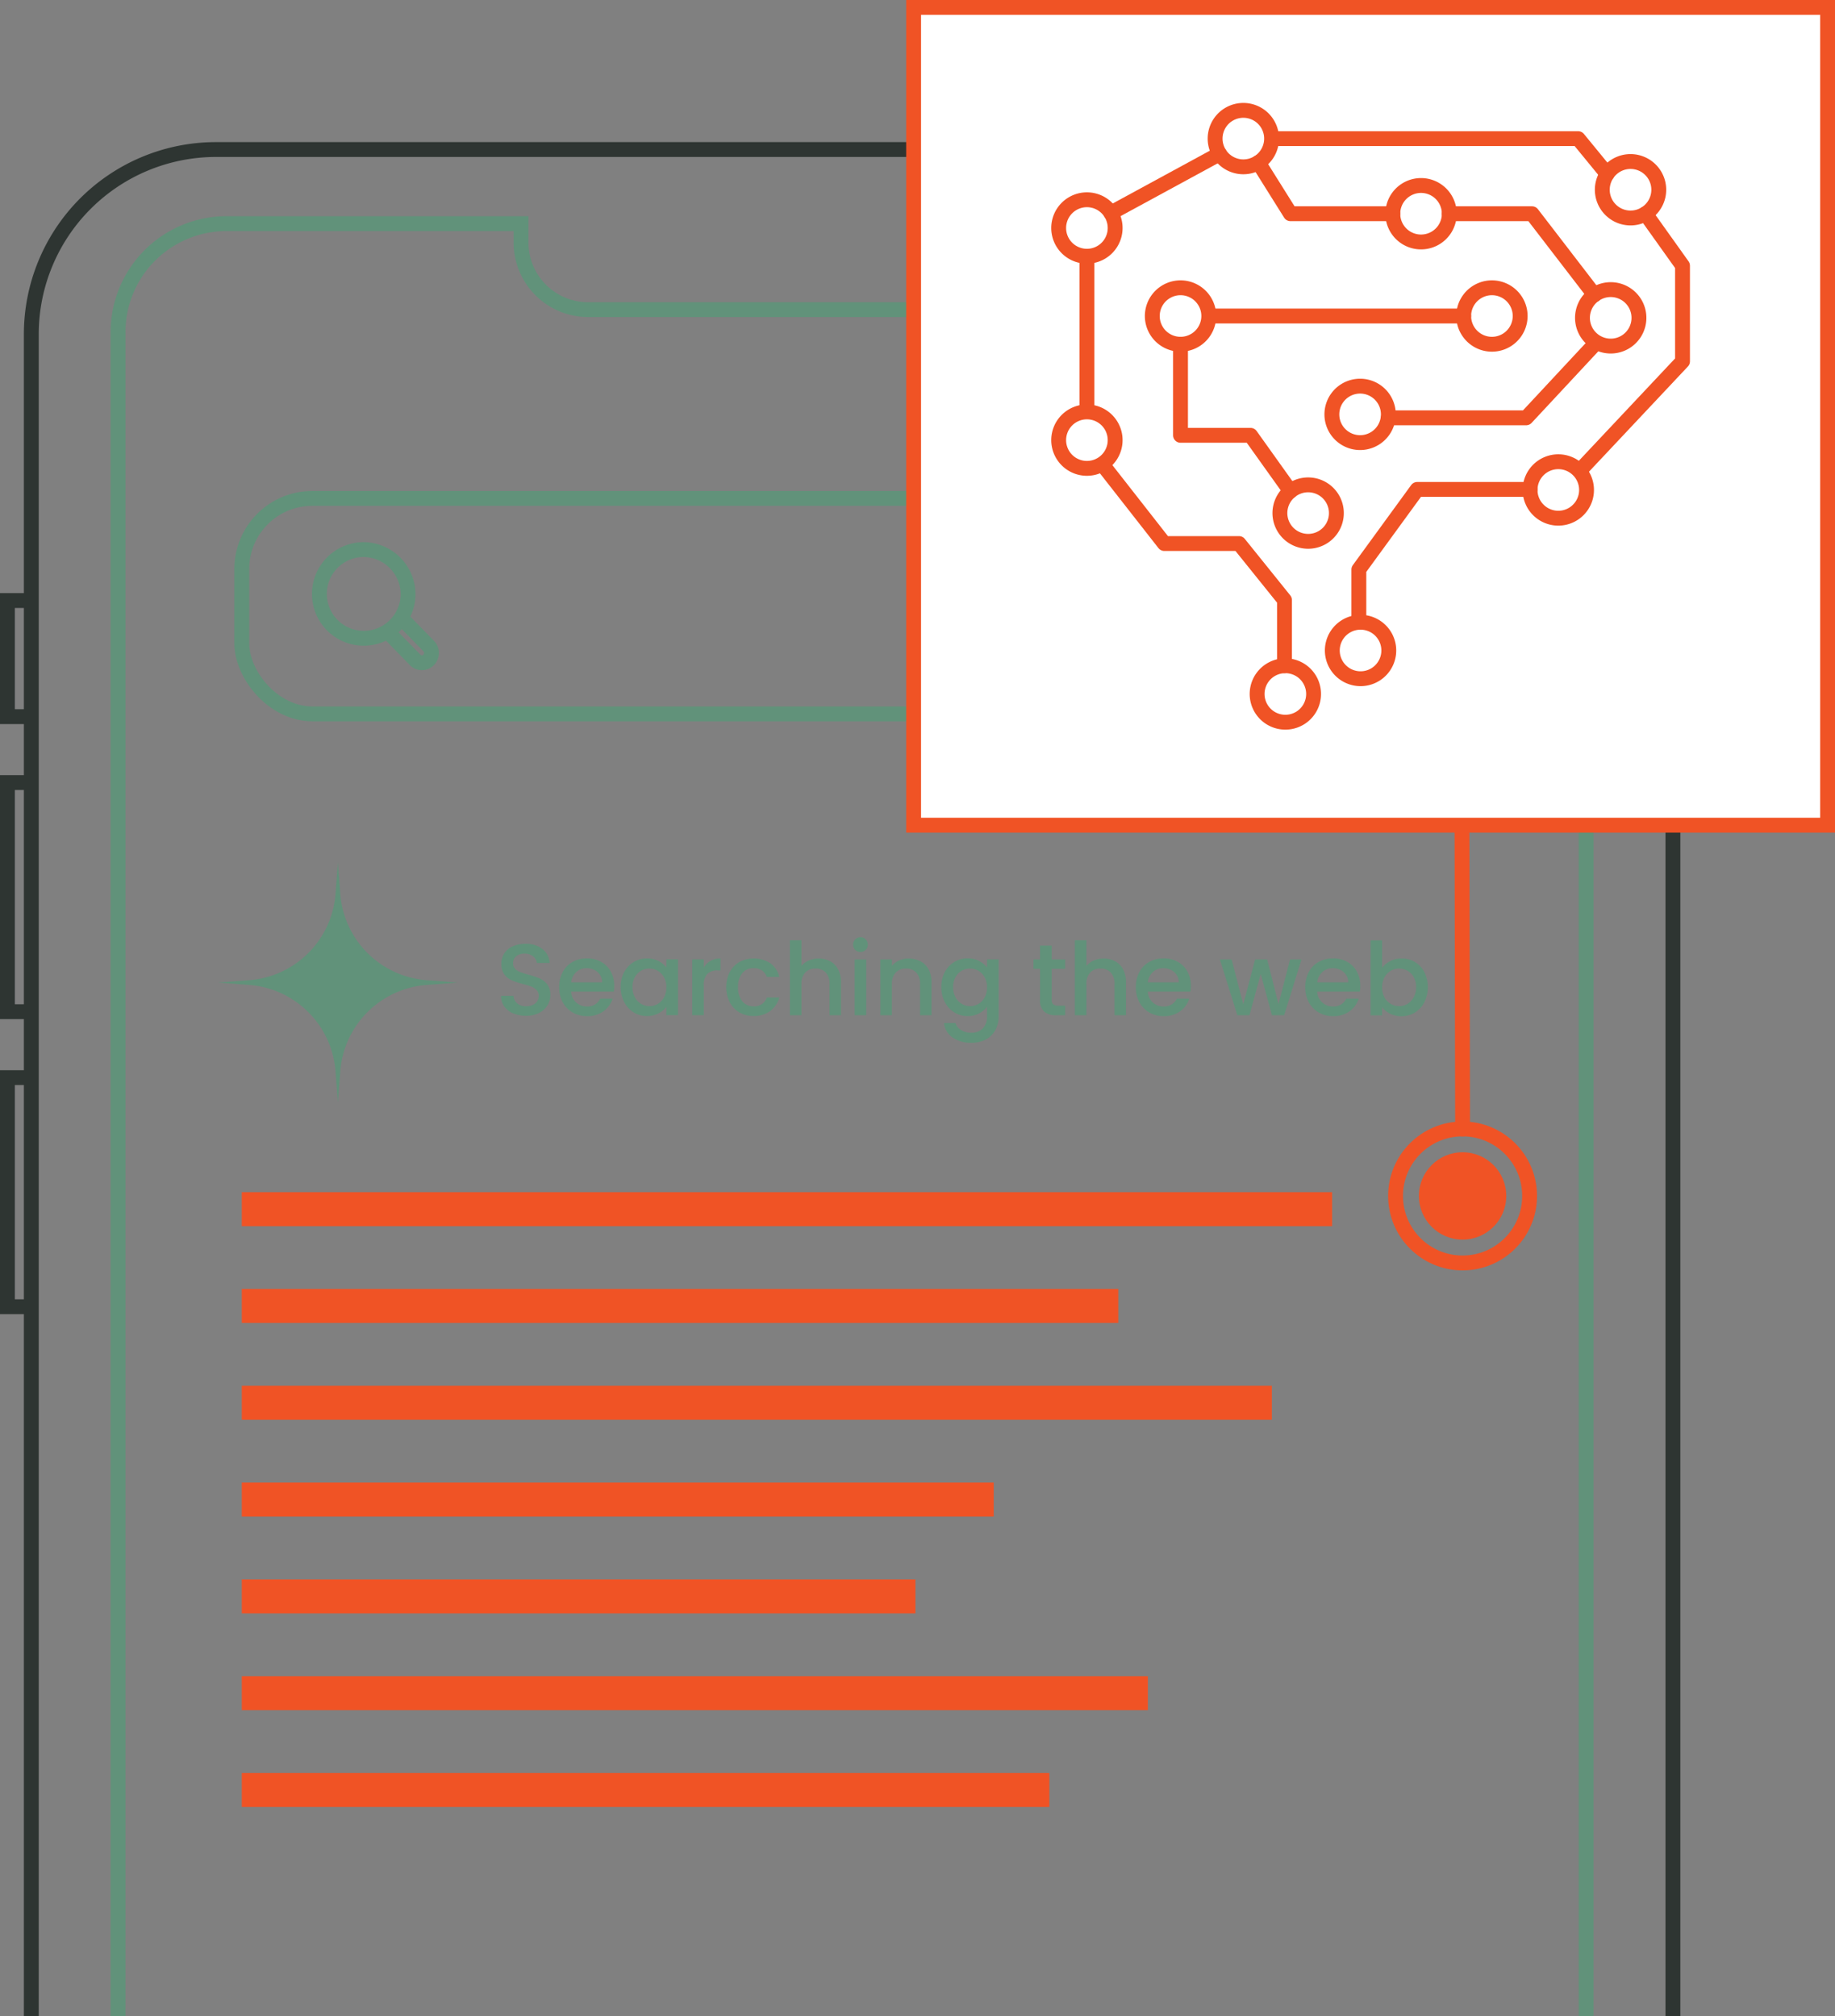 <svg xmlns="http://www.w3.org/2000/svg" id="Layer_1" data-name="Layer 1" width="370.43" height="407.07" viewBox="0 0 370.43 407.07"><rect x="0" y="0" width="370.43" height="407.07" fill="#808080" stroke="none"/><g id="Group_6765" data-name="Group 6765"><rect id="Rectangle_2025" data-name="Rectangle 2025" width="135.99" height="6.86" transform="translate(48.81 318.88)" fill="#f05325"></rect><circle id="Ellipse_515" data-name="Ellipse 515" cx="5.46" cy="5.46" r="5.46" transform="translate(232.92 39.7)" fill="none" stroke="#61927a" stroke-miterlimit="10" stroke-width="3"></circle><g id="Group_6758" data-name="Group 6758"><path id="Path_15584" data-name="Path 15584" d="M6.32,407.07V67.48A37.29,37.29,0,0,1,43.61,30.19H300.42a37.29,37.29,0,0,1,37.29,37.29V407.07" fill="none" stroke="#2e3532" stroke-miterlimit="10" stroke-width="3"></path><path id="Path_15585" data-name="Path 15585" d="M320.19,407.07V67.08a21.915,21.915,0,0,0-21.92-21.92H258.84a17.357,17.357,0,0,1-17.36,17.36H118.74a13.559,13.559,0,0,1-13.56-13.56V45.15H45.75A21.915,21.915,0,0,0,23.83,67.07V407.06" fill="none" stroke="#61927a" stroke-miterlimit="10" stroke-width="3"></path><g id="Group_6757" data-name="Group 6757"><path id="Path_15586" data-name="Path 15586" d="M6.32,121.25H1.5v23.44H6.32" fill="none" stroke="#2e3532" stroke-miterlimit="10" stroke-width="3"></path><path id="Path_15587" data-name="Path 15587" d="M6.32,158H1.5v46.26H6.32" fill="none" stroke="#2e3532" stroke-miterlimit="10" stroke-width="3"></path><path id="Path_15588" data-name="Path 15588" d="M6.32,217.57H1.5v46.26H6.32" fill="none" stroke="#2e3532" stroke-miterlimit="10" stroke-width="3"></path></g></g><g id="Group_6760" data-name="Group 6760"><rect id="Rectangle_2026" data-name="Rectangle 2026" width="247.54" height="43.5" rx="14.23" transform="translate(48.81 100.63)" fill="none" stroke="#61927a" stroke-miterlimit="10" stroke-width="3"></rect><g id="Group_6759" data-name="Group 6759"><path id="Path_15589" data-name="Path 15589" d="M81.44,125.21l5.09,5.22a2,2,0,0,1,0,2.8,1.9,1.9,0,0,1-2.73,0l-5.02-5.15" fill="none" stroke="#61927a" stroke-linecap="round" stroke-linejoin="round" stroke-width="3"></path><path id="Path_15590" data-name="Path 15590" d="M82.38,120.13a8.953,8.953,0,1,1-8.95-9.17,9.067,9.067,0,0,1,8.95,9.17Z" fill="none" stroke="#61927a" stroke-linecap="round" stroke-linejoin="round" stroke-width="3"></path></g></g><g id="Group_6761" data-name="Group 6761"><path id="Path_15591" data-name="Path 15591" d="M103.6,204.62a4.267,4.267,0,0,1-1.8-1.42,3.578,3.578,0,0,1-.65-2.15h2.5a2.223,2.223,0,0,0,.73,1.51,2.548,2.548,0,0,0,1.81.59,2.819,2.819,0,0,0,1.88-.58,1.9,1.9,0,0,0,.68-1.5,1.646,1.646,0,0,0-.42-1.17,2.936,2.936,0,0,0-1.04-.7,16.5,16.5,0,0,0-1.73-.53,15.64,15.64,0,0,1-2.26-.75,3.65,3.65,0,0,1-1.48-1.18,3.41,3.41,0,0,1-.61-2.13,3.789,3.789,0,0,1,.61-2.15,3.883,3.883,0,0,1,1.72-1.41,6.22,6.22,0,0,1,2.56-.49,5.328,5.328,0,0,1,3.39,1.03,3.786,3.786,0,0,1,1.46,2.83h-2.58a1.87,1.87,0,0,0-.74-1.33,2.706,2.706,0,0,0-1.78-.55,2.55,2.55,0,0,0-1.64.51,1.781,1.781,0,0,0-.63,1.47,1.464,1.464,0,0,0,.4,1.07,2.771,2.771,0,0,0,1.01.66,16.527,16.527,0,0,0,1.68.53,17.33,17.33,0,0,1,2.3.78,3.806,3.806,0,0,1,1.51,1.2,3.422,3.422,0,0,1,.62,2.16,3.91,3.91,0,0,1-.58,2.05,4.115,4.115,0,0,1-1.7,1.54,5.576,5.576,0,0,1-2.63.58,6.487,6.487,0,0,1-2.58-.5Z" fill="#61927a"></path><path id="Path_15592" data-name="Path 15592" d="M123.9,200.21h-8.61a3.107,3.107,0,0,0,3.21,2.99,2.74,2.74,0,0,0,2.66-1.58h2.52a5.075,5.075,0,0,1-1.85,2.55,5.426,5.426,0,0,1-3.32.99,5.669,5.669,0,0,1-2.89-.73,5.216,5.216,0,0,1-2.01-2.05,6.293,6.293,0,0,1-.73-3.06,6.4,6.4,0,0,1,.71-3.06,4.99,4.99,0,0,1,1.98-2.04,5.876,5.876,0,0,1,2.94-.72,5.539,5.539,0,0,1,2.84.7,4.855,4.855,0,0,1,1.94,1.95,5.926,5.926,0,0,1,.7,2.9,7.981,7.981,0,0,1-.08,1.15Zm-2.35-1.88a2.651,2.651,0,0,0-.92-2.07,3.278,3.278,0,0,0-2.23-.78,3.017,3.017,0,0,0-2.07.77,3.209,3.209,0,0,0-1.02,2.08Z" fill="#61927a"></path><path id="Path_15593" data-name="Path 15593" d="M126,196.28a5.139,5.139,0,0,1,4.61-2.77,4.872,4.872,0,0,1,2.32.52,4.8,4.8,0,0,1,1.59,1.3v-1.64h2.35v11.27h-2.35v-1.68a4.586,4.586,0,0,1-1.62,1.33,5.03,5.03,0,0,1-2.33.53,4.951,4.951,0,0,1-2.66-.75A5.227,5.227,0,0,1,126,202.3a6.432,6.432,0,0,1-.71-3.04,6.282,6.282,0,0,1,.71-3.01Zm8.04,1.03a3.384,3.384,0,0,0-1.26-1.31,3.306,3.306,0,0,0-1.68-.45,3.4,3.4,0,0,0-1.68.44,3.262,3.262,0,0,0-1.26,1.29,4.039,4.039,0,0,0-.48,2.01,4.251,4.251,0,0,0,.48,2.05,3.356,3.356,0,0,0,1.27,1.34,3.236,3.236,0,0,0,1.67.46,3.3,3.3,0,0,0,2.94-1.77,4.157,4.157,0,0,0,.48-2.04,4.052,4.052,0,0,0-.48-2.02Z" fill="#61927a"></path><path id="Path_15594" data-name="Path 15594" d="M143.43,194a4.052,4.052,0,0,1,2.02-.48v2.41h-.59a2.829,2.829,0,0,0-2.08.7,3.32,3.32,0,0,0-.71,2.41v5.93h-2.33V193.7h2.33v1.64A3.642,3.642,0,0,1,143.43,194Z" fill="#61927a"></path><path id="Path_15595" data-name="Path 15595" d="M147.31,196.27a5.047,5.047,0,0,1,1.95-2.04,6.236,6.236,0,0,1,6.25.25,4.784,4.784,0,0,1,1.81,2.77H154.8a2.614,2.614,0,0,0-.98-1.31,2.938,2.938,0,0,0-1.7-.47,2.833,2.833,0,0,0-2.28,1.01,4.251,4.251,0,0,0-.85,2.83,4.3,4.3,0,0,0,.85,2.84,2.825,2.825,0,0,0,2.28,1.02,2.588,2.588,0,0,0,2.68-1.78h2.52a5.013,5.013,0,0,1-1.84,2.73,5.409,5.409,0,0,1-3.36,1.01,5.508,5.508,0,0,1-2.86-.73,5.073,5.073,0,0,1-1.95-2.05,6.949,6.949,0,0,1,0-6.12Z" fill="#61927a"></path><path id="Path_15596" data-name="Path 15596" d="M167.59,194.07a3.956,3.956,0,0,1,1.6,1.64,5.452,5.452,0,0,1,.58,2.62v6.65h-2.31v-6.3a3.244,3.244,0,0,0-.76-2.32,2.682,2.682,0,0,0-2.07-.81,2.734,2.734,0,0,0-2.08.81,3.247,3.247,0,0,0-.77,2.32v6.3h-2.33V189.84h2.33v5.18a3.854,3.854,0,0,1,1.5-1.1,5.154,5.154,0,0,1,1.99-.39,4.685,4.685,0,0,1,2.3.55Z" fill="#61927a"></path><path id="Path_15597" data-name="Path 15597" d="M172.65,191.78a1.433,1.433,0,0,1-.43-1.06,1.417,1.417,0,0,1,.43-1.06,1.433,1.433,0,0,1,1.06-.43,1.373,1.373,0,0,1,1.04.43,1.472,1.472,0,0,1,.43,1.06,1.417,1.417,0,0,1-.43,1.06,1.5,1.5,0,0,1-2.1,0Zm2.21,1.93v11.27h-2.33V193.71Z" fill="#61927a"></path><path id="Path_15598" data-name="Path 15598" d="M185.8,194.07a3.951,3.951,0,0,1,1.65,1.64,5.34,5.34,0,0,1,.59,2.62v6.65h-2.31v-6.3a3.244,3.244,0,0,0-.76-2.32,2.682,2.682,0,0,0-2.07-.81,2.734,2.734,0,0,0-2.08.81,3.247,3.247,0,0,0-.77,2.32v6.3h-2.33V193.71h2.33V195a3.9,3.9,0,0,1,1.46-1.08,4.635,4.635,0,0,1,1.89-.39,5,5,0,0,1,2.38.55Z" fill="#61927a"></path><path id="Path_15599" data-name="Path 15599" d="M197.66,194.04a4.512,4.512,0,0,1,1.59,1.3V193.7h2.35v11.46a5.809,5.809,0,0,1-.65,2.77,4.758,4.758,0,0,1-1.89,1.91,6,6,0,0,1-2.96.7,6.468,6.468,0,0,1-3.81-1.07,3.985,3.985,0,0,1-1.72-2.92h2.31a2.508,2.508,0,0,0,1.14,1.42,3.858,3.858,0,0,0,2.08.54,3.116,3.116,0,0,0,2.28-.86,3.348,3.348,0,0,0,.87-2.5v-1.88a4.852,4.852,0,0,1-3.91,1.88,5.029,5.029,0,0,1-2.69-.75,5.25,5.25,0,0,1-1.92-2.09,6.432,6.432,0,0,1-.71-3.04,6.282,6.282,0,0,1,.71-3.01,5.139,5.139,0,0,1,4.61-2.77,4.956,4.956,0,0,1,2.32.52Zm1.11,3.27a3.384,3.384,0,0,0-1.26-1.31,3.306,3.306,0,0,0-1.68-.45,3.4,3.4,0,0,0-1.68.44,3.262,3.262,0,0,0-1.26,1.29,4.039,4.039,0,0,0-.48,2.01,4.251,4.251,0,0,0,.48,2.05,3.356,3.356,0,0,0,1.27,1.34,3.236,3.236,0,0,0,1.67.46,3.3,3.3,0,0,0,2.94-1.77,4.157,4.157,0,0,0,.48-2.04,4.052,4.052,0,0,0-.48-2.02Z" fill="#61927a"></path><path id="Path_15600" data-name="Path 15600" d="M212.3,195.61v6.24a1.186,1.186,0,0,0,.3.91,1.5,1.5,0,0,0,1.01.28h1.43v1.94H213.2a3.527,3.527,0,0,1-2.41-.74,3.03,3.03,0,0,1-.84-2.39v-6.24h-1.33v-1.9h1.33v-2.8h2.35v2.8h2.74v1.9Z" fill="#61927a"></path><path id="Path_15601" data-name="Path 15601" d="M225.12,194.07a3.956,3.956,0,0,1,1.6,1.64,5.452,5.452,0,0,1,.58,2.62v6.65h-2.31v-6.3a3.244,3.244,0,0,0-.76-2.32,2.682,2.682,0,0,0-2.07-.81,2.734,2.734,0,0,0-2.08.81,3.247,3.247,0,0,0-.77,2.32v6.3h-2.33V189.84h2.33v5.18a3.854,3.854,0,0,1,1.5-1.1,5.154,5.154,0,0,1,1.99-.39,4.685,4.685,0,0,1,2.3.55Z" fill="#61927a"></path><path id="Path_15602" data-name="Path 15602" d="M240.31,200.21H231.7a3.107,3.107,0,0,0,3.21,2.99,2.74,2.74,0,0,0,2.66-1.58h2.52a5.075,5.075,0,0,1-1.85,2.55,5.426,5.426,0,0,1-3.32.99,5.669,5.669,0,0,1-2.89-.73,5.216,5.216,0,0,1-2.01-2.05,6.293,6.293,0,0,1-.73-3.06,6.4,6.4,0,0,1,.71-3.06,4.99,4.99,0,0,1,1.98-2.04,5.876,5.876,0,0,1,2.94-.72,5.539,5.539,0,0,1,2.84.7,4.855,4.855,0,0,1,1.94,1.95,5.926,5.926,0,0,1,.7,2.9,7.981,7.981,0,0,1-.08,1.15Zm-2.36-1.88a2.651,2.651,0,0,0-.92-2.07,3.278,3.278,0,0,0-2.23-.78,3.017,3.017,0,0,0-2.07.77,3.209,3.209,0,0,0-1.02,2.08Z" fill="#61927a"></path><path id="Path_15603" data-name="Path 15603" d="M262.73,193.71l-3.5,11.27h-2.46l-2.27-8.33-2.27,8.33h-2.45l-3.52-11.27h2.37l2.35,9.06,2.39-9.06h2.43l2.29,9.02,2.33-9.02h2.29Z" fill="#61927a"></path><path id="Path_15604" data-name="Path 15604" d="M274.51,200.21H265.9a3.107,3.107,0,0,0,3.21,2.99,2.74,2.74,0,0,0,2.66-1.58h2.52a5.075,5.075,0,0,1-1.85,2.55,5.427,5.427,0,0,1-3.32.99,5.669,5.669,0,0,1-2.89-.73,5.216,5.216,0,0,1-2.01-2.05,6.293,6.293,0,0,1-.73-3.06,6.4,6.4,0,0,1,.71-3.06,4.99,4.99,0,0,1,1.98-2.04,5.876,5.876,0,0,1,2.94-.72,5.538,5.538,0,0,1,2.84.7,4.855,4.855,0,0,1,1.94,1.95,5.926,5.926,0,0,1,.7,2.9,7.984,7.984,0,0,1-.08,1.15Zm-2.35-1.88a2.651,2.651,0,0,0-.92-2.07,3.278,3.278,0,0,0-2.23-.78,3.017,3.017,0,0,0-2.07.77,3.209,3.209,0,0,0-1.02,2.08h6.24Z" fill="#61927a"></path><path id="Path_15605" data-name="Path 15605" d="M280.64,194.04a5.017,5.017,0,0,1,2.3-.52,5.146,5.146,0,0,1,2.7.72,5.065,5.065,0,0,1,1.9,2.04,6.908,6.908,0,0,1,0,6.06,5.293,5.293,0,0,1-1.91,2.09,5.346,5.346,0,0,1-5.01.24,4.574,4.574,0,0,1-1.61-1.31V205h-2.33V189.86h2.33v5.54a4.441,4.441,0,0,1,1.63-1.34Zm4.75,3.24a3.22,3.22,0,0,0-1.27-1.29,3.464,3.464,0,0,0-1.69-.44,3.3,3.3,0,0,0-1.67.45,3.338,3.338,0,0,0-1.27,1.31,4.078,4.078,0,0,0-.48,2.02,4.184,4.184,0,0,0,.48,2.04,3.329,3.329,0,0,0,4.63,1.31,3.425,3.425,0,0,0,1.27-1.34,4.224,4.224,0,0,0,.48-2.05A3.987,3.987,0,0,0,285.39,197.28Z" fill="#61927a"></path></g><g id="Group_6762" data-name="Group 6762"><circle id="Ellipse_516" data-name="Ellipse 516" cx="8.82" cy="8.82" r="8.82" transform="translate(286.43 232.64)" fill="#f05325"></circle><circle id="Ellipse_517" data-name="Ellipse 517" cx="13.53" cy="13.53" r="13.53" transform="translate(281.72 227.93)" fill="none" stroke="#f05325" stroke-miterlimit="10" stroke-width="3"></circle></g><rect id="Rectangle_2027" data-name="Rectangle 2027" width="220.1" height="6.86" transform="translate(48.81 240.7)" fill="#f05325"></rect><rect id="Rectangle_2028" data-name="Rectangle 2028" width="176.94" height="6.86" transform="translate(48.81 260.24)" fill="#f05325"></rect><rect id="Rectangle_2029" data-name="Rectangle 2029" width="207.94" height="6.86" transform="translate(48.81 279.79)" fill="#f05325"></rect><rect id="Rectangle_2030" data-name="Rectangle 2030" width="151.79" height="6.86" transform="translate(48.81 299.33)" fill="#f05325"></rect><path id="Path_14585" data-name="Path 14585" d="M295.25,227.94l-.22-108.65" fill="none" stroke="#f05325" stroke-linecap="round" stroke-linejoin="round" stroke-width="3"></path><path id="Path_15606" data-name="Path 15606" d="M67.73,180.47l.48-6.28.48,6.28A18.925,18.925,0,0,0,86.12,197.9l6.28.48-6.28.48a18.925,18.925,0,0,0-17.43,17.43l-.48,6.28-.48-6.28A18.925,18.925,0,0,0,50.3,198.86l-6.28-.48,6.28-.48A18.925,18.925,0,0,0,67.73,180.47Z" fill="#61927a"></path><g id="Group_6764" data-name="Group 6764"><rect id="Rectangle_2031" data-name="Rectangle 2031" width="184.5" height="165.1" transform="translate(184.43 1.5)" fill="#fff" stroke="#f05325" stroke-width="3"></rect><g id="Group_6763" data-name="Group 6763"><path id="Path_15607" data-name="Path 15607" d="M334.72,39.54a5.7,5.7,0,1,0-6.79,4.34A5.7,5.7,0,0,0,334.72,39.54Z" fill="none" stroke="#f05325" stroke-linecap="round" stroke-linejoin="round" stroke-width="3"></path><path id="Path_15608" data-name="Path 15608" d="M292.43,44.38a5.7,5.7,0,1,0-6.79,4.34A5.7,5.7,0,0,0,292.43,44.38Z" fill="none" stroke="#f05325" stroke-linecap="round" stroke-linejoin="round" stroke-width="3"></path><path id="Path_15609" data-name="Path 15609" d="M320.14,100.15a5.7,5.7,0,1,0-6.79,4.34,5.7,5.7,0,0,0,6.79-4.34Z" fill="none" stroke="#f05325" stroke-linecap="round" stroke-linejoin="round" stroke-width="3"></path><path id="Path_15610" data-name="Path 15610" d="M280.13,84.89a5.7,5.7,0,1,0-6.79,4.34A5.7,5.7,0,0,0,280.13,84.89Z" fill="none" stroke="#f05325" stroke-linecap="round" stroke-linejoin="round" stroke-width="3"></path><path id="Path_15611" data-name="Path 15611" d="M330.72,65.4a5.7,5.7,0,1,0-6.79,4.34,5.7,5.7,0,0,0,6.79-4.34Z" fill="none" stroke="#f05325" stroke-linecap="round" stroke-linejoin="round" stroke-width="3"></path><path id="Path_15612" data-name="Path 15612" d="M306.74,65.03a5.7,5.7,0,1,0-6.79,4.34A5.7,5.7,0,0,0,306.74,65.03Z" fill="none" stroke="#f05325" stroke-linecap="round" stroke-linejoin="round" stroke-width="3"></path><path id="Path_15613" data-name="Path 15613" d="M224.98,90.09a5.7,5.7,0,1,0-6.79,4.34A5.7,5.7,0,0,0,224.98,90.09Z" fill="none" stroke="#f05325" stroke-linecap="round" stroke-linejoin="round" stroke-width="3"></path><path id="Path_15614" data-name="Path 15614" d="M269.64,104.82a5.7,5.7,0,1,0-6.79,4.34,5.7,5.7,0,0,0,6.79-4.34Z" fill="none" stroke="#f05325" stroke-linecap="round" stroke-linejoin="round" stroke-width="3"></path><path id="Path_15615" data-name="Path 15615" d="M243.88,65.03a5.7,5.7,0,1,0-6.79,4.34A5.7,5.7,0,0,0,243.88,65.03Z" fill="none" stroke="#f05325" stroke-linecap="round" stroke-linejoin="round" stroke-width="3"></path><path id="Path_15616" data-name="Path 15616" d="M280.22,132.56a5.7,5.7,0,1,0-6.79,4.34A5.7,5.7,0,0,0,280.22,132.56Z" fill="none" stroke="#f05325" stroke-linecap="round" stroke-linejoin="round" stroke-width="3"></path><path id="Path_15617" data-name="Path 15617" d="M265.04,141.34a5.7,5.7,0,1,0-6.79,4.34,5.7,5.7,0,0,0,6.79-4.34Z" fill="none" stroke="#f05325" stroke-linecap="round" stroke-linejoin="round" stroke-width="3"></path><path id="Path_15618" data-name="Path 15618" d="M256.56,29.21a5.7,5.7,0,1,0-6.79,4.34A5.7,5.7,0,0,0,256.56,29.21Z" fill="none" stroke="#f05325" stroke-linecap="round" stroke-linejoin="round" stroke-width="3"></path><path id="Path_15619" data-name="Path 15619" d="M224.98,47.26a5.7,5.7,0,1,0-6.79,4.34A5.7,5.7,0,0,0,224.98,47.26Z" fill="none" stroke="#f05325" stroke-linecap="round" stroke-linejoin="round" stroke-width="3"></path><path id="Path_15620" data-name="Path 15620" d="M222.66,93.92l12.38,15.82h15.08l9.18,11.41v13.27" fill="none" stroke="#f05325" stroke-linecap="round" stroke-linejoin="round" stroke-width="3"></path><line id="Line_1435" data-name="Line 1435" y2="30.86" transform="translate(219.41 51.73)" fill="none" stroke="#f05325" stroke-linecap="round" stroke-linejoin="round" stroke-width="3"></line><line id="Line_1436" data-name="Line 1436" x1="21.96" y2="11.94" transform="translate(224.24 31.06)" fill="none" stroke="#f05325" stroke-linecap="round" stroke-linejoin="round" stroke-width="3"></line><path id="Path_15621" data-name="Path 15621" d="M324.43,35.13l-5.85-7.14H257.01" fill="none" stroke="#f05325" stroke-linecap="round" stroke-linejoin="round" stroke-width="3"></path><path id="Path_15622" data-name="Path 15622" d="M308.88,98.81H286.09l-11.78,16.17v9.79" fill="none" stroke="#f05325" stroke-linecap="round" stroke-linejoin="round" stroke-width="3"></path><path id="Path_15623" data-name="Path 15623" d="M332.17,43.15l7.48,10.49V72.96L319.19,94.72" fill="none" stroke="#f05325" stroke-linecap="round" stroke-linejoin="round" stroke-width="3"></path><path id="Path_15624" data-name="Path 15624" d="M322.08,69.34,308.09,84.36H280.27" fill="none" stroke="#f05325" stroke-linecap="round" stroke-linejoin="round" stroke-width="3"></path><path id="Path_15625" data-name="Path 15625" d="M260.5,99.17l-8.05-11.28H238.31V69.5" fill="none" stroke="#f05325" stroke-linecap="round" stroke-linejoin="round" stroke-width="3"></path><line id="Line_1437" data-name="Line 1437" x1="50.93" transform="translate(244.55 63.8)" fill="none" stroke="#f05325" stroke-linecap="round" stroke-linejoin="round" stroke-width="3"></line><path id="Path_15626" data-name="Path 15626" d="M281.17,43.15H260.5l-6.48-10.34" fill="none" stroke="#f05325" stroke-linecap="round" stroke-linejoin="round" stroke-width="3"></path><path id="Path_15627" data-name="Path 15627" d="M321.87,59.54l-12.6-16.39H292.55" fill="none" stroke="#f05325" stroke-linecap="round" stroke-linejoin="round" stroke-width="3"></path></g></g><rect id="Rectangle_2032" data-name="Rectangle 2032" width="182.91" height="6.86" transform="translate(48.81 338.42)" fill="#f05325"></rect><rect id="Rectangle_2033" data-name="Rectangle 2033" width="163.02" height="6.86" transform="translate(48.81 357.97)" fill="#f05325"></rect></g></svg>